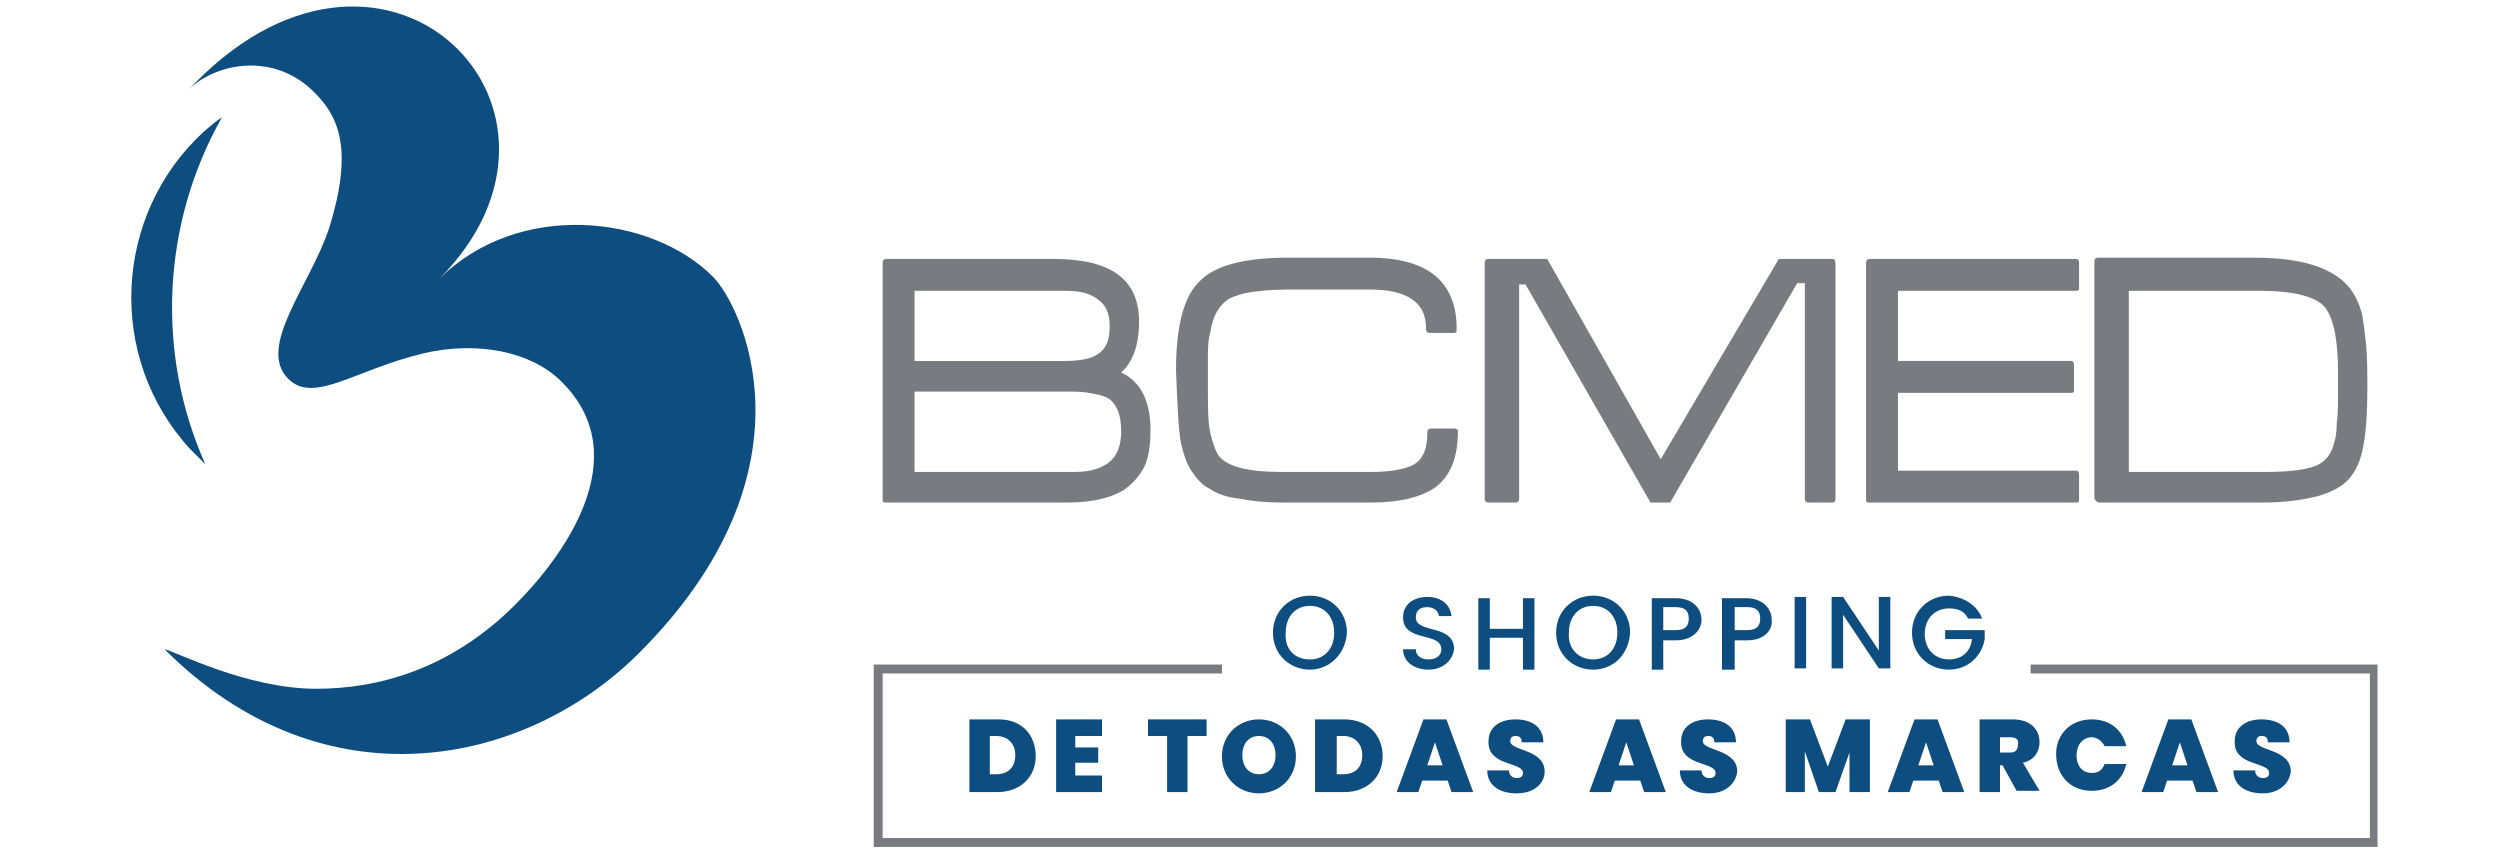 <?xml version="1.0" encoding="utf-8"?>
<!-- Generator: Adobe Illustrator 26.0.3, SVG Export Plug-In . SVG Version: 6.00 Build 0)  -->
<svg version="1.1" id="Camada_1" xmlns="http://www.w3.org/2000/svg" xmlns:xlink="http://www.w3.org/1999/xlink" x="0px" y="0px"
	 viewBox="0 0 196 66.9" style="enable-background:new 0 0 196 66.9;" xml:space="preserve">
<style type="text/css">
	.st0{fill:#0D4D80;}
	.st1{fill:#797B80;}
</style>
<g>
	<g>
		<g>
			<g>
				<path class="st0" d="M34.4,21.9c6.2-6.2,16.6-5.1,21.5-0.2c2.2,2.2,8.6,15.1-5.8,29.5c-8.9,8.9-24.7,12.2-37.2-0.3
					C13.6,51,19.3,54,24.8,54c4.8,0,10.5-1.5,15.6-6.6c3.7-3.7,9.6-11.6,3.6-17.5c-2.3-2.3-6.5-3.2-10.8-2.2c-5.4,1.3-8.6,4-10.6,2
					c-2.5-2.5,1.7-7.3,3.2-11.8c1.9-6.1,0.8-8.7-1.1-10.6C21.5,4,16.8,4.9,14.6,7.2c0.3-0.3,0.8-0.8,0.8-0.8
					C30.5-8.8,47.6,8.7,34.4,21.9"/>
				<path class="st0" d="M17.4,9.2c-0.5,0.3-0.9,0.7-1.4,1.1C8.9,16.8,8.3,28,14.9,35.2c0.4,0.4,0.8,0.8,1.2,1.2
					C12.2,27.7,12.7,17.5,17.4,9.2"/>
			</g>
		</g>
		<g>
			<g>
				<g>
					<g>
						<g>
							<path class="st0" d="M102.7,52.5c-1.6,0-2.9-1.2-2.9-2.9s1.3-2.9,2.9-2.9s2.9,1.2,2.9,2.9C105.5,51.3,104.2,52.5,102.7,52.5z
								 M102.7,51.7c1.1,0,1.9-0.8,1.9-2.1s-0.8-2.1-1.9-2.1s-1.9,0.8-1.9,2.1C100.7,50.9,101.5,51.7,102.7,51.7z"/>
							<path class="st0" d="M112,52.5c-1.1,0-2-0.6-2-1.6h1c0,0.5,0.4,0.8,1,0.8s1-0.3,1-0.8c0-1.4-3-0.5-3-2.5c0-1,0.8-1.6,1.9-1.6
								s1.8,0.6,1.9,1.5h-1c0-0.4-0.4-0.7-0.9-0.7s-0.9,0.2-0.9,0.8c0,1.3,3,0.5,3,2.5C113.9,51.7,113.2,52.5,112,52.5z"/>
							<path class="st0" d="M119.4,50h-2.6v2.5h-0.9v-5.6h0.9v2.4h2.6v-2.4h0.9v5.6h-0.9V50z"/>
							<path class="st0" d="M124.9,52.5c-1.6,0-2.9-1.2-2.9-2.9s1.3-2.9,2.9-2.9s2.9,1.2,2.9,2.9C127.7,51.3,126.5,52.5,124.9,52.5z
								 M124.9,51.7c1.1,0,1.9-0.8,1.9-2.1s-0.8-2.1-1.9-2.1s-1.9,0.8-1.9,2.1C122.9,50.9,123.8,51.7,124.9,51.7z"/>
							<path class="st0" d="M131.4,50.2h-1v2.3h-0.9v-5.6h1.9c1.3,0,2,0.8,2,1.7C133.4,49.3,132.8,50.2,131.4,50.2z M131.4,49.4
								c0.7,0,1-0.3,1-0.9c0-0.6-0.3-0.9-1-0.9h-1v1.8C130.4,49.4,131.4,49.4,131.4,49.4z"/>
							<path class="st0" d="M137,50.2h-1v2.3h-1v-5.6h1.9c1.3,0,2,0.8,2,1.7C139,49.3,138.4,50.2,137,50.2z M137,49.4
								c0.7,0,1-0.3,1-0.9c0-0.6-0.3-0.9-1-0.9h-1v1.8C136,49.4,137,49.4,137,49.4z"/>
							<path class="st0" d="M140.7,46.8h0.9v5.6h-0.9V46.8z"/>
							<path class="st0" d="M148.2,46.8v5.6h-0.9l-2.8-4.2v4.2h-0.9v-5.6h0.9l2.8,4.2v-4.2H148.2z"/>
							<path class="st0" d="M155.4,48.5h-1.1c-0.3-0.6-0.8-0.8-1.5-0.8c-1.1,0-1.9,0.8-1.9,2s0.8,2,1.9,2c1,0,1.7-0.6,1.8-1.6h-2.1
								v-0.7h3.1v0.7c-0.2,1.3-1.3,2.4-2.8,2.4c-1.6,0-2.9-1.2-2.9-2.9s1.3-2.9,2.9-2.9C153.9,46.8,155,47.4,155.4,48.5z"/>
							<path class="st0" d="M81.2,59.3c0,1.6-1.2,2.8-3,2.8H76v-5.7h2.3C80.1,56.4,81.2,57.6,81.2,59.3z M78.1,60.7
								c0.9,0,1.5-0.5,1.5-1.5c0-0.9-0.6-1.5-1.5-1.5h-0.5v2.9v0.1H78.1z"/>
							<path class="st0" d="M86.4,57.7h-2.1v0.9h1.8v1.2h-1.8v1h2.1v1.3h-3.6v-5.7h3.6V57.7z"/>
							<path class="st0" d="M90,56.4h4.6v1.3h-1.5v4.4h-1.6v-4.4H90V56.4z"/>
							<path class="st0" d="M98.7,62.2c-1.6,0-2.9-1.2-2.9-2.9s1.3-2.9,2.9-2.9s2.9,1.2,2.9,2.9S100.3,62.2,98.7,62.2z M98.7,60.7
								c0.8,0,1.3-0.6,1.3-1.5s-0.5-1.5-1.3-1.5s-1.3,0.6-1.3,1.5C97.4,60.1,97.9,60.7,98.7,60.7z"/>
							<path class="st0" d="M108.4,59.3c0,1.6-1.2,2.8-3,2.8h-2.3v-5.7h2.3C107.2,56.4,108.4,57.6,108.4,59.3z M105.3,60.7
								c0.9,0,1.5-0.5,1.5-1.5c0-0.9-0.6-1.5-1.5-1.5h-0.5v2.9v0.1H105.3z"/>
							<path class="st0" d="M113.5,61.2h-2l-0.3,0.9h-1.7l2.1-5.7h1.8l2.1,5.7h-1.7L113.5,61.2z M112.5,58.2l-0.6,1.8h1.2
								L112.5,58.2z"/>
							<path class="st0" d="M118.9,62.2c-1.3,0-2.3-0.6-2.3-1.8h1.7c0,0.4,0.3,0.6,0.6,0.6c0.3,0,0.5-0.1,0.5-0.4
								c0-0.9-2.8-0.5-2.7-2.5c0-1.1,0.9-1.7,2.1-1.7c1.3,0,2.2,0.6,2.2,1.8h-1.7c0-0.4-0.2-0.5-0.5-0.5c-0.2,0-0.4,0.1-0.4,0.4
								c0,0.8,2.7,0.6,2.7,2.4C121.1,61.4,120.3,62.2,118.9,62.2z"/>
							<path class="st0" d="M128.6,61.2h-2l-0.3,0.9h-1.7l2.1-5.7h1.8l2.1,5.7h-1.7L128.6,61.2z M127.5,58.2l-0.6,1.8h1.2
								L127.5,58.2z"/>
							<path class="st0" d="M134,62.2c-1.3,0-2.3-0.6-2.3-1.8h1.7c0,0.4,0.3,0.6,0.6,0.6s0.5-0.1,0.5-0.4c0-0.9-2.8-0.5-2.7-2.5
								c0-1.1,0.9-1.7,2.1-1.7c1.3,0,2.2,0.6,2.2,1.8h-1.7c0-0.4-0.2-0.5-0.5-0.5c-0.2,0-0.4,0.1-0.4,0.4c0,0.8,2.7,0.6,2.7,2.4
								C136.1,61.4,135.3,62.2,134,62.2z"/>
							<path class="st0" d="M140,56.4h1.9l1.4,3.7l1.4-3.7h1.9v5.7H145V59l-1.1,3.1h-1.3l-1.1-3.2v3.2H140V56.4z"/>
							<path class="st0" d="M152,61.2h-2l-0.3,0.9H148l2.1-5.7h1.8l2.1,5.7h-1.7L152,61.2z M151,58.2l-0.6,1.8h1.2L151,58.2z"/>
							<path class="st0" d="M157.8,56.4c1.4,0,2.1,0.8,2.1,1.8c0,0.7-0.4,1.4-1.3,1.6l1.3,2.2h-1.8l-1.1-2h-0.2v2.1h-1.6v-5.7
								C155.2,56.4,157.8,56.4,157.8,56.4z M157.6,57.8h-0.8V59h0.8c0.4,0,0.6-0.2,0.6-0.6C158.3,58,158.1,57.8,157.6,57.8z"/>
							<path class="st0" d="M164,56.4c1.4,0,2.4,0.8,2.7,2.1H165c-0.2-0.4-0.6-0.7-1-0.7c-0.7,0-1.2,0.6-1.2,1.4
								c0,0.9,0.5,1.4,1.2,1.4c0.5,0,0.8-0.2,1-0.7h1.7c-0.3,1.3-1.3,2.1-2.7,2.1c-1.7,0-2.8-1.2-2.8-2.9
								C161.2,57.6,162.3,56.4,164,56.4z"/>
							<path class="st0" d="M171.9,61.2h-2l-0.3,0.9h-1.7l2.1-5.7h1.8l2.1,5.7h-1.7L171.9,61.2z M170.9,58.2l-0.6,1.8h1.2
								L170.9,58.2z"/>
							<path class="st0" d="M177.4,62.2c-1.3,0-2.3-0.6-2.3-1.8h1.7c0,0.4,0.3,0.6,0.6,0.6s0.5-0.1,0.5-0.4c0-0.9-2.8-0.5-2.7-2.5
								c0-1.1,0.9-1.7,2.1-1.7c1.3,0,2.2,0.6,2.2,1.8h-1.7c0-0.4-0.2-0.5-0.5-0.5c-0.2,0-0.4,0.1-0.4,0.4c0,0.8,2.7,0.6,2.7,2.4
								C179.5,61.4,178.7,62.2,177.4,62.2z"/>
						</g>
						<polygon class="st1" points="186.4,66.4 68.5,66.4 68.5,52.1 95.8,52.1 95.8,52.8 69.2,52.8 69.2,65.7 185.8,65.7 185.8,52.8 
							159.2,52.8 159.2,52.1 186.4,52.1 						"/>
					</g>
				</g>
			</g>
			<g>
				<g>
					<path class="st1" d="M69.5,39.4h14.1c1.1,0,2-0.1,2.8-0.3s1.5-0.5,2-0.9c0.6-0.5,1.1-1.1,1.4-1.8c0.3-0.8,0.4-1.7,0.4-2.7
						c0-2.3-0.8-3.8-2.3-4.5c0.9-0.8,1.4-2.1,1.4-4c0-3.3-2.2-4.9-6.7-4.9H69.5c-0.2,0-0.3,0.1-0.3,0.3v18.6
						C69.2,39.4,69.3,39.4,69.5,39.4z M71.7,22.8h11.8c1.2,0,2,0.2,2.6,0.7c0.6,0.4,0.9,1.1,0.9,2.1c0,1.1-0.3,1.8-1,2.2
						c-0.4,0.3-1.3,0.5-2.5,0.5H71.7V22.8z M71.7,30.7h12.5c0.6,0,1.2,0.1,1.7,0.2s0.8,0.2,1.1,0.4c0.6,0.5,0.9,1.3,0.9,2.5
						c0,1.1-0.3,1.9-0.9,2.4S85.5,37,84.3,37H71.7V30.7z"/>
					<path class="st1" d="M92.6,34.8c0.2,0.8,0.4,1.5,0.8,2.1s0.8,1.1,1.4,1.4c0.6,0.4,1.4,0.7,2.4,0.8c1,0.2,2.1,0.3,3.4,0.3h6.9
						c2.2,0,3.8-0.4,4.9-1.1c1.3-0.9,1.9-2.4,1.9-4.5c0-0.1,0-0.1,0-0.1l-0.2-0.1l0,0l0,0h-1.9c-0.2,0-0.3,0.1-0.3,0.3V34
						c0,1.3-0.4,2.1-1.2,2.5c-0.7,0.3-1.7,0.5-3.2,0.5h-7.1c-2.5,0-4.1-0.4-4.8-1.2c-0.3-0.4-0.5-1-0.7-1.8c-0.2-0.9-0.2-2-0.2-3.3
						c0-1.2,0-2.2,0-3s0.1-1.4,0.2-1.7c0.2-1.3,0.7-2.1,1.5-2.6c0.4-0.2,1-0.4,1.7-0.5s1.7-0.2,2.8-0.2h6.5c2.9,0,4.4,1,4.4,3v0.1
						c0,0.2,0.1,0.3,0.3,0.3h1.9c0.2,0,0.2-0.1,0.2-0.3v-0.1c0-1.8-0.6-3.2-1.7-4.1s-2.8-1.4-5.1-1.4H101c-3.4,0-5.7,0.6-6.9,1.8
						l0,0c-1.3,1.2-1.9,3.6-1.9,7C92.3,31.8,92.4,33.8,92.6,34.8z"/>
					<path class="st1" d="M116.8,39.4h2c0.2,0,0.3-0.1,0.3-0.3V22.3h0.5l9.8,17.1h0.1h1.3c0.1,0,0.2,0,0.2-0.1l9.9-17.1h0.6v16.9
						c0,0.2,0.1,0.3,0.3,0.3h1.9c0.1,0,0.2-0.1,0.2-0.3V20.6c0-0.2-0.1-0.3-0.2-0.3h-4.1c-0.1,0-0.2,0-0.2,0.1L130.2,36l-8.9-15.7
						c0,0-0.1,0-0.2,0h-4.4c-0.2,0-0.3,0.1-0.3,0.3v18.6C116.5,39.4,116.6,39.4,116.8,39.4z"/>
					<path class="st1" d="M146.6,39.4h16.2c0.2,0,0.2-0.1,0.2-0.3v-1.9c0-0.2-0.1-0.3-0.2-0.3h-14v-6.1h13.6c0.2,0,0.2-0.1,0.2-0.3
						v-1.9c0-0.2-0.1-0.3-0.2-0.3h-13.6v-5.5h14c0.2,0,0.2-0.1,0.2-0.3v-1.9c0-0.2-0.1-0.3-0.2-0.3h-16.2c-0.2,0-0.3,0.1-0.3,0.3
						v18.6C146.3,39.4,146.4,39.4,146.6,39.4z"/>
					<path class="st1" d="M164.7,39.4h12.7c1.7,0,3.1-0.2,4.3-0.5c1.1-0.3,2-0.8,2.5-1.4c0.5-0.6,0.9-1.4,1.1-2.6
						c0.2-1.1,0.3-2.6,0.3-4.3c0-1.4,0-2.6-0.1-3.6s-0.2-1.7-0.3-2.3c-0.4-1.6-1.2-2.7-2.6-3.4c-1.3-0.7-3.2-1.1-5.9-1.1h-12.2
						c-0.2,0-0.3,0.1-0.3,0.3v18.6C164.4,39.4,164.5,39.4,164.7,39.4z M166.9,22.8h10.3c2.5,0,4.2,0.4,5,1.2
						c0.7,0.8,1.1,2.5,1.1,5.1v1.6c0,1,0,1.8-0.1,2.5c0,0.7-0.1,1.2-0.2,1.5c-0.2,0.9-0.7,1.5-1.4,1.8s-2,0.5-3.9,0.5h-10.8
						L166.9,22.8L166.9,22.8z"/>
				</g>
			</g>
		</g>
	</g>
</g>
</svg>
